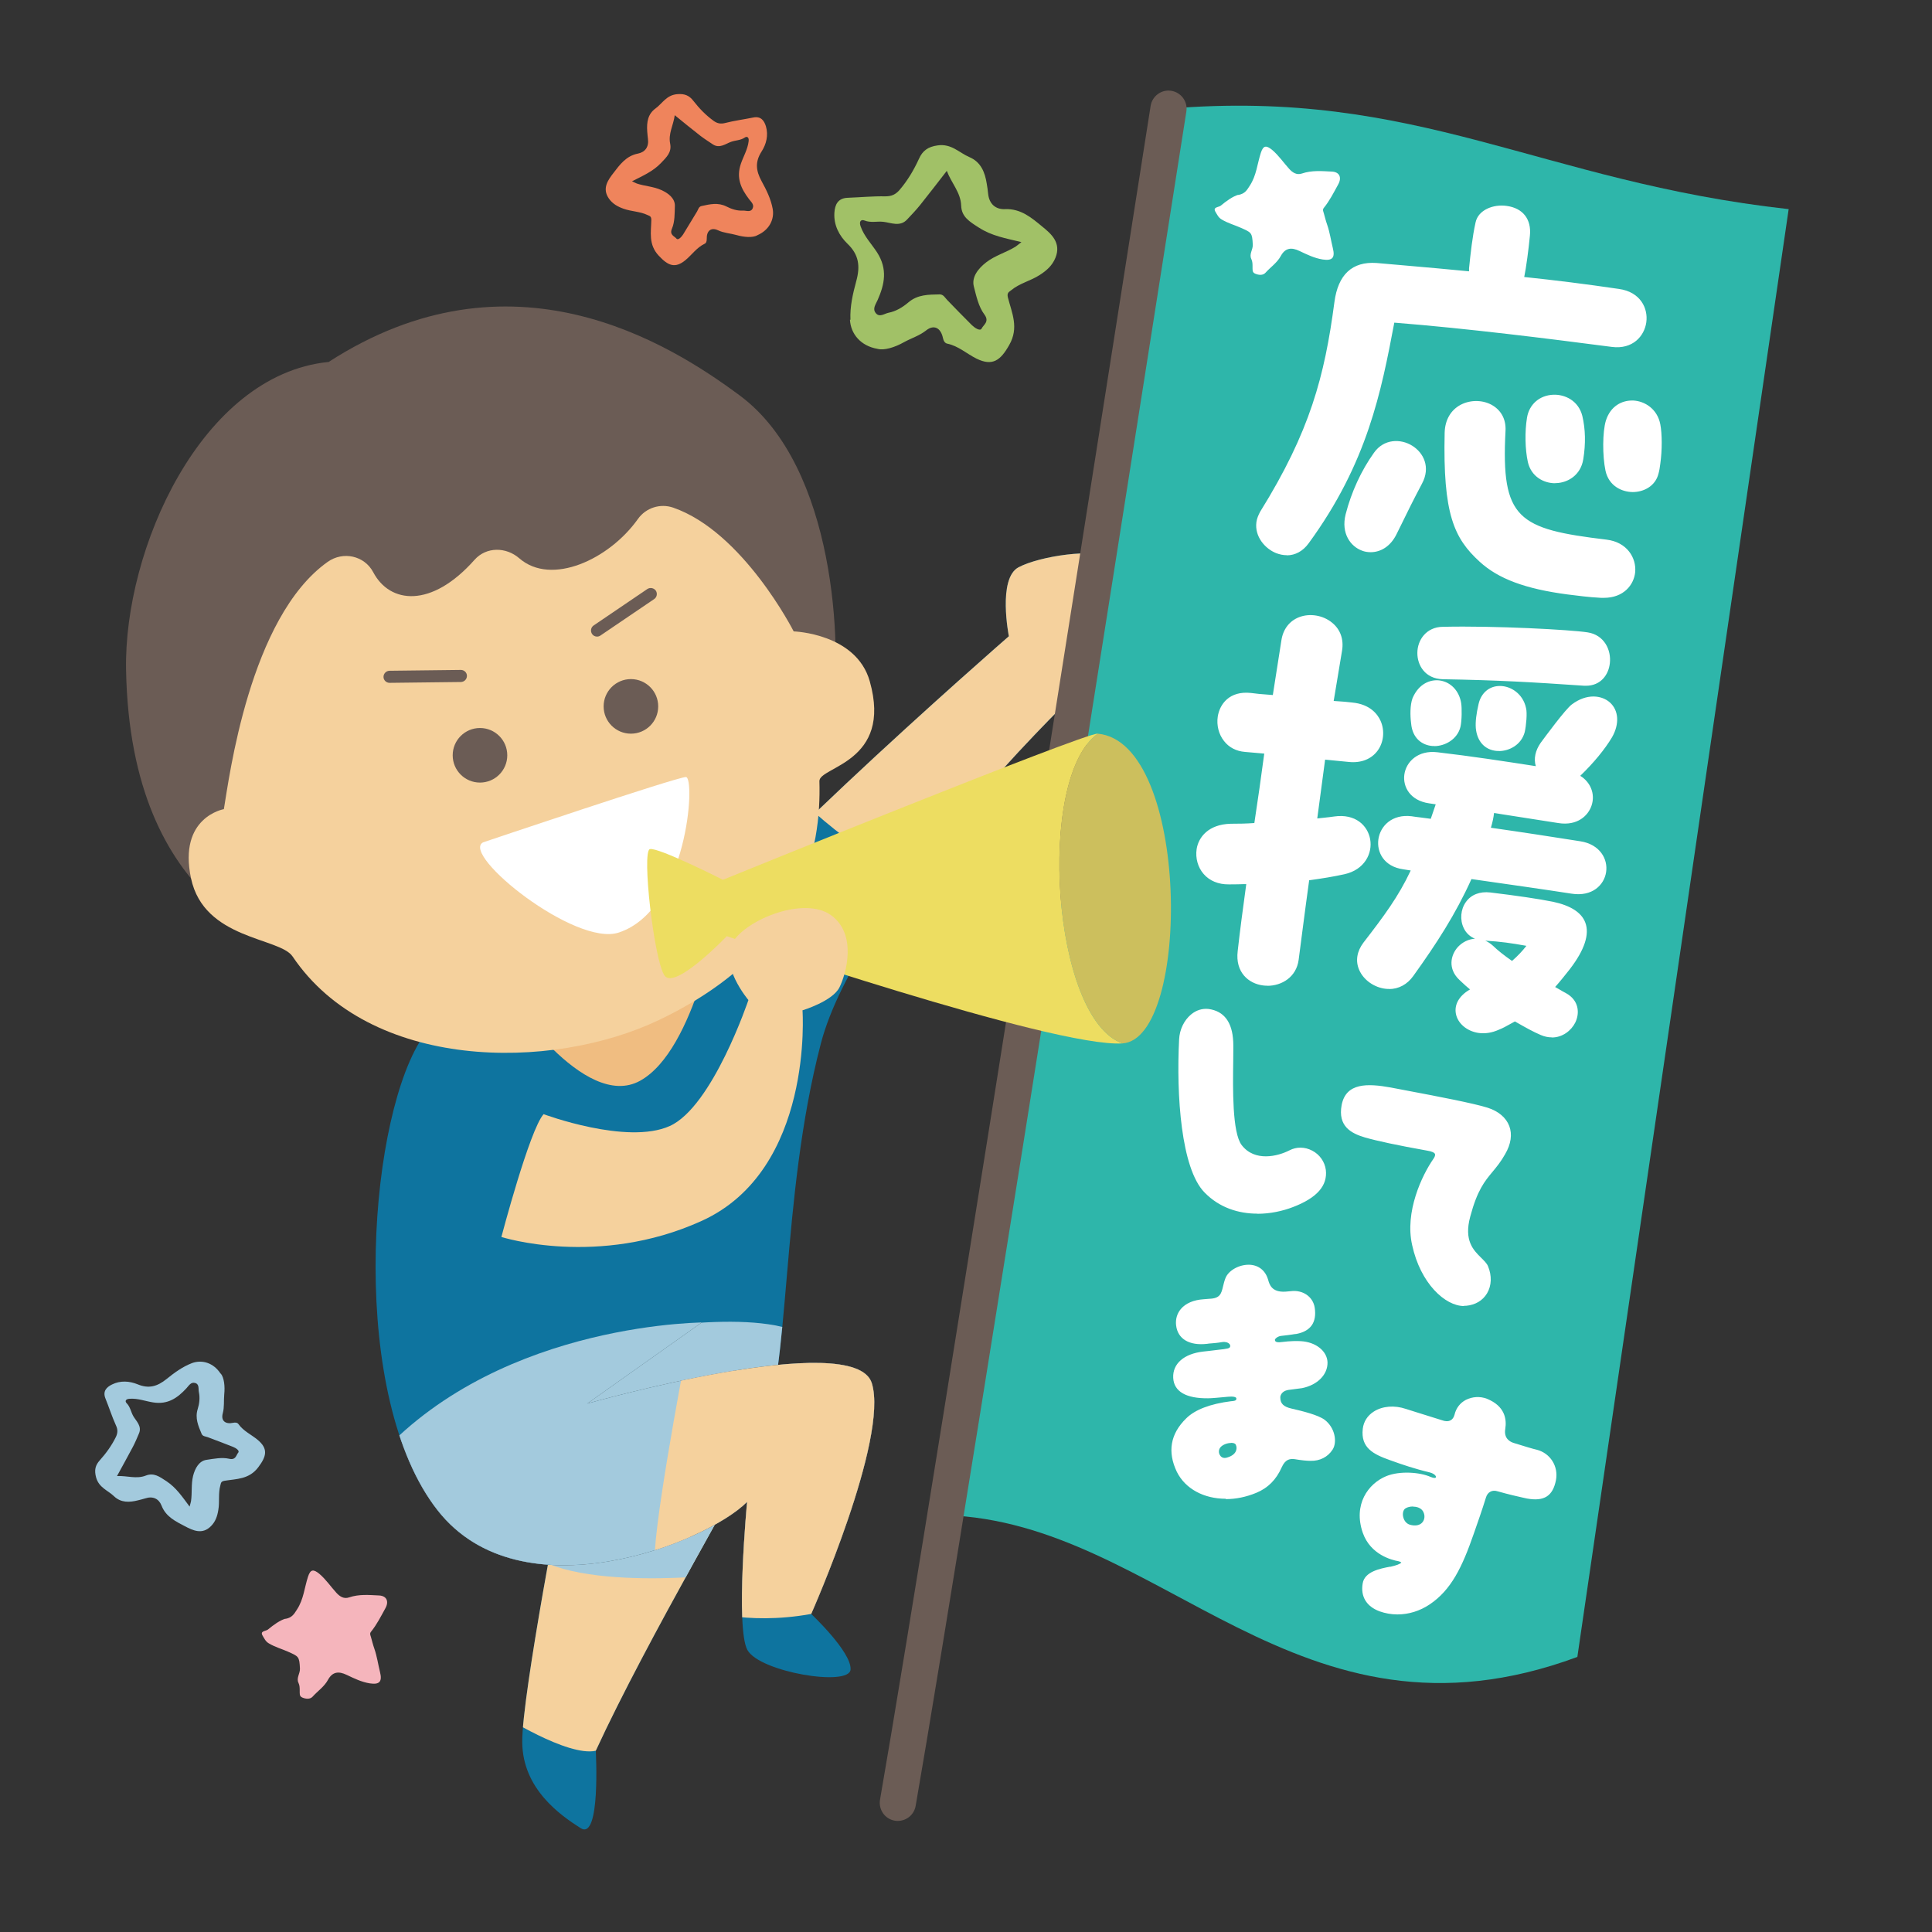 <svg viewBox="0 0 160 160" xmlns="http://www.w3.org/2000/svg" xmlns:xlink="http://www.w3.org/1999/xlink"><rect x="0" y="0" width="160" height="160" fill="#333333" stroke="none"/><clipPath id="a"><path d="m46.71 122.39s-3.5 18.01-3.46 21.89c.03 3.88 3.17 6.06 4.84 7.12 1.67 1.07 1.25-6.41 1.25-6.41 4.3-9.33 12.52-23.16 13.66-25.76 2.55-5.83 1.6-19.85 4.98-32.81 2.99-11.45 20.54-28.45 20.54-28.45s5.95-2.05 6.61-3.52-1.61-7.39-3.02-8.24-6.01-.16-7.76.77-.8 5.71-.8 5.71-26.75 23.29-28.11 28.29-13.12 24.16-13.12 24.16l4.4 17.25z"/></clipPath><clipPath id="b"><path d="m48.63 116.24s22.15-6.29 23.57-1.69-5.02 19.11-5.02 19.11 3.35 3.15 3.26 4.6-7.52.22-8.54-1.61c-1.01-1.82-.03-12.27-.03-12.27-3.35 3.39-18.7 9.51-25.62.71-7.34-9.33-5.87-31.45-1.54-38.74s29.53-8.11 29.53-8.11l-.55 27.33"/></clipPath><clipPath id="c"><path d="m48.63 116.24s22.15-6.29 23.57-1.69-5.02 19.11-5.02 19.11 3.35 3.15 3.26 4.6-7.52.22-8.54-1.61c-1.01-1.82-.03-12.27-.03-12.27-3.35 3.39-18.7 9.51-25.62.71-7.34-9.33-5.87-31.45-1.54-38.74s29.53-8.11 29.53-8.11l-.55 27.33"/></clipPath><path d="m46.71 122.39s-3.5 18.01-3.46 21.89c.03 3.88 3.17 6.06 4.84 7.12 1.67 1.07 1.25-6.41 1.25-6.41 4.3-9.33 12.52-23.16 13.66-25.76 2.55-5.83 1.6-19.85 4.98-32.81 2.99-11.45 20.54-28.45 20.54-28.45s5.95-2.05 6.61-3.52-1.61-7.39-3.02-8.24-6.01-.16-7.76.77-.8 5.71-.8 5.71-26.75 23.29-28.11 28.29-13.12 24.16-13.12 24.16l4.4 17.25z" fill="#0e749f"/><g clip-path="url(#a)"><path d="m41.52 142s5.47 3.51 7.82 2.99 10.15-1.67 10.15-1.67l5.88-25.43-21.91 6.44-1.93 17.67z" fill="#f5d19d"/><path d="m50.64 110.48s10.97-2.2 15.52-.13.05 11.45.05 11.45l-6.7 8.63s-15.18 1.69-16.68-3.3 7.81-16.65 7.81-16.65z" fill="#a3cadd"/><path d="m63.84 63.63s4.14 5.11 10.66 8.64c15.19 8.22 24.1-15.98 35.65-25.9l-6.4-15.08-10.57 5.17-29.35 27.17z" fill="#f5d19d"/></g><path d="m96.78 9s-11.38 72.45-18.5 116.48c17.93.55 29.12 20.34 52.35 11.74l17.5-119.9c-20.65-2.29-30.69-10.04-51.35-8.32z" fill="#2eb6aa"/><g fill="#fff"><path d="m100.08 83.69c1.23.17 1.85 1.04 1.93 2.58.07 1.54-.34 7.26.72 8.64s2.93 1.08 4.1.47c1.19-.61 2.66.19 2.84 1.52.16 1.31-.79 2.23-2.63 2.94-2.29.87-5.24.85-7.21-1.17-1.97-2-2.29-8.26-2.06-12.59.07-1.34 1.08-2.54 2.3-2.4z"/><path d="m104.13 100.51c-1.54 0-3.14-.48-4.38-1.76-1.94-1.98-2.34-8.07-2.1-12.68.04-.81.41-1.57.98-2.05.44-.37.95-.52 1.47-.46 1.27.18 1.95 1.08 2.03 2.7.02.36 0 .96 0 1.65-.03 2.2-.09 5.89.7 6.92 1.08 1.41 2.99.93 3.95.44.59-.31 1.28-.3 1.89.02.62.32 1.04.92 1.13 1.6.15 1.3-.73 2.31-2.71 3.07-.88.34-1.91.56-2.96.56zm-4.26-16.71c-.39 0-.76.14-1.09.42-.52.43-.85 1.13-.89 1.87-.24 4.56.15 10.57 2.03 12.49 2.01 2.07 4.97 1.95 7.07 1.14 1.88-.73 2.69-1.62 2.55-2.81-.08-.6-.46-1.12-1-1.41-.54-.28-1.14-.29-1.66-.02-1.37.72-3.22.84-4.26-.5-.84-1.09-.78-4.69-.75-7.07 0-.69.02-1.28 0-1.64-.07-1.5-.67-2.3-1.82-2.46-.06 0-.13-.01-.19-.01z"/><path d="m113.07 94.09c-.95-.28-2.17-.78-1.85-2.55.35-1.79 2.14-1.67 3.9-1.34 1.74.34 6.6 1.2 8.03 1.67 1.52.49 2.44 1.82 1.37 3.65-1.05 1.86-2.01 1.86-2.9 5.2-.76 2.81 1.12 3.37 1.48 4.19.61 1.43-.09 2.96-1.72 3.11-1.53.12-3.61-1.72-4.31-4.93-.58-2.53.63-5.46 1.74-7.05.36-.52.1-.75-.6-.87-1.41-.25-3.78-.7-5.14-1.08z"/><path d="m121.24 108.16c-1.56 0-3.6-1.87-4.29-5.04-.63-2.75.81-5.79 1.76-7.15.12-.17.16-.31.13-.4-.05-.12-.27-.22-.65-.28-2.46-.44-4.14-.8-5.15-1.09-1.14-.34-2.26-.92-1.93-2.69.36-1.86 2.16-1.79 4.05-1.45.37.07.88.17 1.47.28 2.17.41 5.44 1.03 6.58 1.4.88.28 1.52.82 1.78 1.51.26.68.15 1.49-.34 2.33-.36.64-.71 1.06-1.05 1.47-.65.78-1.26 1.52-1.84 3.7-.54 1.99.26 2.78.91 3.42.24.24.46.45.56.69.33.79.3 1.61-.08 2.25-.36.6-.97.96-1.74 1.03-.05 0-.1 0-.15 0zm-8.14-14.19c1 .29 2.68.64 5.13 1.08.49.08.74.21.83.43.07.18.02.38-.15.64-.93 1.33-2.34 4.28-1.72 6.95.67 3.04 2.58 4.84 4.04 4.84h.14c.68-.06 1.23-.39 1.54-.91.35-.58.37-1.32.07-2.03-.08-.2-.28-.39-.5-.61-.66-.65-1.56-1.53-.98-3.66.6-2.24 1.23-3 1.89-3.8.33-.4.67-.81 1.02-1.43.45-.77.56-1.5.33-2.11-.24-.62-.81-1.1-1.62-1.36-1.12-.37-4.39-.98-6.55-1.39-.59-.11-1.1-.21-1.47-.28-2.03-.38-3.45-.31-3.76 1.25-.29 1.57.67 2.08 1.76 2.4z"/><path d="m110.24 119.95c-.36.57-.96.9-1.72.88-.35 0-.86-.06-1.31-.13-.54-.07-.92.11-1.2.76-.29.65-.83 1.53-2.03 2.04-2.52 1.04-5.35.44-6.4-1.66-.89-1.84-.32-3.23.74-4.28.89-.89 2.5-1.25 3.67-1.4.21-.02.55-.03.52-.35 0-.32-.54-.3-.79-.27-.76.07-1.38.13-1.68.13-1.46.02-2.69-.35-2.76-1.57s1.03-1.9 2.38-2.05c.34-.03.98-.11 1.72-.2.23-.04.67-.04.63-.43-.01-.16-.25-.49-.84-.38-.55.1-.99.09-1.21.13-1.28.14-2.29-.28-2.42-1.42s.77-1.94 2.15-2.02c.14-.01.3-.03.48-.04 1.29-.05 1.08-.84 1.43-1.77.39-1.05 2.73-1.73 3.29.05.1.36.27 1.2 1.56 1.13.18-.02.34-.03.46-.04.96-.11 1.73.42 1.85 1.26.17 1.14-.3 1.81-1.41 2.03-.23.02-.64.1-1.14.15-.51.02-.75.35-.74.46.01.14.06.41.72.3.71-.09 1.26-.09 1.54-.07 1.09.06 2.05.69 2.09 1.64.01.92-.76 1.76-2.01 2.01-.23.02-.64.08-1.14.15-.64.1-.78.58-.76.76 0 .67.5.9 1.02 1.02.87.2 2.18.52 2.7.91.85.64.97 1.76.63 2.3zm-7.78-.33c-.15-.4-1.11-.29-1.49.16s-.03 1.21.58 1.08c.93-.22 1.08-.84.9-1.24z"/><path d="m101.5 124.12c-1.77 0-3.33-.8-4.04-2.23-.79-1.65-.54-3.14.77-4.42.72-.72 1.98-1.21 3.74-1.43h.04c.11-.01.29-.03.35-.1 0 0 .03-.04.03-.11 0-.04-.01-.07-.04-.09-.05-.04-.19-.11-.62-.07-.77.07-1.38.13-1.68.13-1.83.02-2.83-.56-2.89-1.69-.06-1.17.89-2 2.49-2.18.27-.03.74-.08 1.28-.15l.43-.05s.07-.01.11-.02c.3-.04.43-.09.41-.28 0-.03-.03-.11-.12-.18s-.27-.15-.58-.1c-.33.06-.61.08-.84.1-.15.01-.28.02-.37.04-1.49.17-2.44-.41-2.57-1.53-.06-.51.08-.98.39-1.35.4-.48 1.07-.76 1.88-.81.13-.01.29-.03.48-.04.89-.03.99-.41 1.14-1.04.05-.2.1-.42.19-.65.23-.63 1.09-1.13 1.92-1.13h.05c.75.02 1.32.45 1.55 1.18l.02.06c.11.39.29 1.05 1.42.99l.45-.04c1.01-.13 1.85.46 1.99 1.37.18 1.21-.33 1.94-1.51 2.17-.1 0-.22.03-.37.05-.22.03-.48.07-.79.1-.44.02-.62.28-.63.33 0 .06.02.11.07.15s.18.09.51.04c.71-.09 1.27-.09 1.57-.07 1.24.07 2.17.81 2.21 1.75.02 1.02-.83 1.88-2.11 2.14-.19.02-.48.06-.84.11l-.31.04c-.58.1-.66.52-.65.63 0 .5.27.76.92.91.92.21 2.21.53 2.75.93.86.65 1.06 1.84.66 2.47-.4.62-1.06.95-1.83.93-.29 0-.74-.04-1.32-.14-.43-.05-.78.04-1.07.69-.45 1.01-1.13 1.7-2.1 2.1-.85.35-1.7.52-2.52.52zm.46-8.73c.21 0 .42.03.55.15.08.07.12.16.12.26.01.11-.02.21-.08.29-.13.15-.35.17-.52.18h-.04c-1.67.22-2.92.69-3.59 1.37-1.22 1.2-1.46 2.59-.72 4.14.99 1.97 3.67 2.66 6.24 1.6.9-.38 1.55-1.02 1.97-1.97.29-.65.7-.91 1.33-.83.57.09 1.02.15 1.29.13h.07c.67 0 1.21-.29 1.55-.82.29-.46.21-1.53-.6-2.13-.49-.37-1.75-.68-2.65-.89-.48-.11-1.13-.34-1.12-1.14-.02-.23.16-.77.87-.88l.31-.04c.37-.05.66-.09.84-.11 1.14-.23 1.91-.99 1.9-1.89-.04-.92-1.02-1.46-1.98-1.51-.29-.02-.84-.01-1.52.07-.32.05-.55.02-.7-.09-.14-.11-.16-.27-.16-.33 0-.11.07-.22.12-.27.08-.09.31-.3.74-.32.29-.03.55-.07.77-.1.15-.02.27-.04.37-.05 1.03-.2 1.46-.82 1.3-1.88-.12-.79-.82-1.26-1.71-1.16l-.46.04c-.05 0-.11 0-.16 0-1.2 0-1.42-.82-1.52-1.17v-.05c-.28-.85-.95-1-1.33-1.01h-.04c-.73 0-1.49.44-1.69.97-.08.22-.13.43-.18.63-.16.64-.29 1.19-1.36 1.23-.18.02-.34.03-.48.04-.74.04-1.35.3-1.7.72-.27.32-.38.72-.33 1.17.16 1.39 1.65 1.38 2.28 1.31.09-.02.22-.03.39-.04.22-.02.5-.04.82-.09.39-.07.64.04.77.14.12.1.21.23.22.35.04.45-.39.51-.63.55-.04 0-.07 0-.11.02l-.44.05c-.54.07-1.01.12-1.29.15-1.14.12-2.33.69-2.27 1.92.06 1.2 1.39 1.46 2.54 1.46h.09c.29 0 .93-.06 1.67-.13.08 0 .17-.01.25-.01zm-.53 5.61c-.25 0-.48-.13-.62-.36-.18-.3-.15-.68.07-.94.3-.35.87-.5 1.25-.44.23.04.38.15.45.31.1.24.1.51-.02.75-.11.22-.37.52-.97.66-.05.01-.11.02-.16.02zm.52-1.5c-.3 0-.68.13-.88.36-.17.21-.15.48-.04.65.05.09.2.28.51.22.4-.1.68-.28.8-.53.08-.17.09-.37.01-.54-.04-.11-.18-.15-.26-.16-.04 0-.09-.01-.14-.01z"/><path d="m126.47 123.99c-.36-.09-1.27-.27-2.4-.59-.6-.18-1 .11-1.14.59-.32 1.06-.69 2.08-1.01 2.99-1.02 2.94-1.93 4.66-3.6 5.79-1.48.99-3.01.93-4.02.55-.99-.38-1.49-1.13-1.32-2.16.14-.92 1.44-1.15 2.21-1.3.57-.12.82-.23.95-.36.16-.14-.08-.29-.31-.33-.73-.13-2.27-.62-2.85-2.27-.81-2.32.46-3.95 1.87-4.54 1.07-.44 2.68-.34 3.57.06.26.1.55.17.62-.05.05-.18-.18-.44-.6-.55-1.44-.34-2.65-.79-3.3-1.01-1.48-.52-2.33-1.05-2.16-2.47s1.84-2.06 3.41-1.53c.51.15 1.65.53 3.03.95.3.12.95.19 1.16-.56.31-1.23 1.59-1.58 2.52-1.23 1.24.5 1.59 1.4 1.44 2.37-.15.89.47 1.21.78 1.3.92.28 1.63.5 1.92.56 1.12.29 1.69 1.34 1.5 2.36-.25 1.27-.92 1.67-2.27 1.43zm-8.48 1.17c-.3-.67-1.42-.63-1.78-.26-.34.4-.13 1.31.51 1.48 1.11.32 1.59-.55 1.27-1.23z"/><path d="m115.72 133.7c-.51 0-1-.09-1.48-.26-1.08-.41-1.57-1.22-1.39-2.3.15-.99 1.46-1.24 2.25-1.39h.06c.47-.11.76-.21.89-.34 0-.02-.1-.09-.25-.12-.53-.09-2.3-.53-2.94-2.35-.81-2.34.44-4.07 1.94-4.69 1.13-.46 2.79-.33 3.67.06.27.11.38.09.41.07.01 0 .03-.02.04-.05 0-.02 0-.05-.02-.09-.05-.1-.22-.23-.49-.3-1.26-.3-2.33-.67-3.03-.92l-.28-.1c-1.34-.48-2.43-1-2.24-2.6.07-.59.39-1.09.91-1.42.72-.46 1.71-.54 2.66-.22.18.06.45.14.79.25.58.18 1.36.43 2.24.7.19.07.45.11.66 0 .16-.08.28-.24.34-.48.13-.54.46-.97.94-1.22.53-.27 1.18-.31 1.74-.09 1.49.6 1.65 1.69 1.52 2.5-.13.78.38 1.06.7 1.16.87.27 1.62.5 1.91.56 1.12.29 1.8 1.37 1.59 2.51-.26 1.33-.98 1.79-2.41 1.53-.08-.02-.19-.04-.32-.07-.45-.1-1.2-.27-2.08-.52-.24-.08-.46-.07-.63.03-.17.09-.29.25-.36.48-.33 1.07-.7 2.11-1.01 3-.97 2.8-1.88 4.66-3.65 5.85-.82.55-1.75.83-2.66.83zm.79-11.5c-.56 0-1.14.08-1.61.28-1.4.58-2.56 2.2-1.8 4.38.58 1.64 2.12 2.08 2.75 2.19.19.04.41.14.46.3.01.05.02.15-.09.25-.17.16-.47.28-1.01.39h-.06c-.77.16-1.93.38-2.05 1.2-.16.96.27 1.66 1.23 2.03.46.18 2.12.66 3.91-.54 1.71-1.16 2.6-2.97 3.55-5.73.32-.89.69-1.92 1.01-2.99.09-.29.25-.51.48-.63s.51-.14.82-.04c.87.25 1.62.41 2.06.51.13.03.24.05.32.07 1.3.23 1.89-.14 2.12-1.33.19-1.02-.4-1.95-1.4-2.22-.3-.07-1.02-.29-1.93-.57-.25-.08-1.05-.41-.87-1.44.16-1.03-.31-1.81-1.37-2.23-.49-.19-1.08-.16-1.53.08-.29.15-.67.46-.82 1.06-.08.31-.24.52-.47.64-.35.18-.74.05-.85.01-.87-.27-1.65-.51-2.24-.7-.33-.11-.6-.19-.79-.25-.87-.29-1.8-.22-2.45.19-.46.29-.74.72-.8 1.24-.15 1.3.58 1.8 2.08 2.33l.28.1c.7.24 1.77.61 3.01.91.3.08.54.23.65.42.05.1.07.19.04.28s-.08.16-.17.2c-.14.07-.34.04-.62-.07-.47-.21-1.16-.34-1.86-.34zm.66 4.38c-.15 0-.31-.02-.48-.07-.33-.09-.59-.36-.71-.72-.11-.35-.06-.73.13-.96.23-.25.72-.36 1.17-.29.39.07.68.27.82.57.18.38.14.82-.12 1.12-.19.23-.48.35-.82.35zm-.16-1.82c-.29 0-.57.09-.7.23-.13.16-.17.44-.08.72.09.29.29.49.53.56.45.13.83.05 1.04-.2.19-.23.22-.56.08-.85-.14-.3-.46-.4-.63-.43-.08-.01-.16-.02-.23-.02z"/><path d="m115.36 26.59c-1.12 5.91-2.22 11.67-7.09 18.33-1.52 2.09-4.35.32-4.09-1.66.03-.27.15-.52.3-.81 4.33-6.97 5.4-11.6 6.16-17.4.31-2.4 1.59-3.25 3.36-3.13 2.84.25 5.41.48 7.79.71v-.39c.11-1.07.26-2.49.54-3.77.2-.94 1.35-1.41 2.42-1.28s1.99.84 1.83 2.34c-.12 1.19-.33 2.83-.5 3.54 2.87.3 5.47.64 7.98 1.01 3.28.47 2.65 4.97-.56 4.55-5.23-.68-12.03-1.53-18.14-2.02zm2.28 13.42c-.93 1.74-1.52 2.98-2.1 4.15-1.28 2.67-4.72 1.36-3.99-1.53.47-1.84 1.29-3.6 2.33-5.05 1.53-2.17 5.14-.14 3.76 2.43zm14.96 9.37c-1-.05-1.92-.17-2.76-.28-3.4-.44-5.66-1.24-7.22-2.69-2.18-1.99-2.99-4.12-2.85-10.58.1-3.4 4.96-3.19 4.79-.15-.38 7.33.94 8.24 8.47 9.14 3.21.38 2.99 4.78-.44 4.56zm-1.7-14.9c.25 1.04.29 2.21.08 3.54-.4 2.43-3.82 2.49-4.34.21-.22-1-.26-2.44-.07-3.62.39-2.36 3.77-2.38 4.33-.13zm6.48 3.91c-.04.31-.07.57-.14.8-.49 1.95-3.67 1.97-4.16-.23-.26-1.24-.24-3.18.03-4.07.73-2.35 3.83-1.95 4.27.29.16.84.15 2.15 0 3.22z"/><path d="m132.84 49.51c-.08 0-.16 0-.25 0-1.02-.05-1.95-.18-2.77-.28-3.5-.46-5.75-1.3-7.29-2.72-2.12-1.94-3.04-3.94-2.89-10.68.03-1.05.5-1.87 1.33-2.31.84-.44 1.92-.41 2.7.09.7.45 1.06 1.18 1.01 2.07-.38 7.32 1.03 8.13 8.36 9.01 1.7.2 2.48 1.5 2.38 2.68-.1 1.06-.95 2.14-2.59 2.14zm-10.58-16.06c-.4 0-.8.09-1.16.28-.75.39-1.17 1.14-1.2 2.09-.15 6.64.74 8.6 2.81 10.49 1.5 1.39 3.7 2.21 7.15 2.66.81.11 1.74.23 2.75.28 1.64.09 2.48-.88 2.57-1.91.1-1.06-.61-2.22-2.16-2.41-3.86-.46-6.04-.93-7.27-2.2-1.33-1.36-1.48-3.62-1.31-7.07.04-.79-.28-1.45-.9-1.85-.38-.24-.83-.36-1.29-.36zm-15.7 12.53c-.28 0-.58-.06-.87-.17-.93-.37-1.8-1.38-1.64-2.57.04-.31.17-.59.31-.86 4.13-6.64 5.34-11.23 6.15-17.36.3-2.28 1.47-3.38 3.49-3.24l2.18.19c1.94.17 3.77.33 5.48.5v-.25c.13-1.26.27-2.58.54-3.8.22-1.04 1.47-1.52 2.56-1.37 1.36.18 2.08 1.1 1.94 2.47-.11 1.15-.31 2.65-.47 3.42 2.58.27 5.07.58 7.85.99 1.78.25 2.42 1.61 2.26 2.76-.16 1.14-1.12 2.26-2.85 2.04-5.22-.68-11.97-1.53-18.02-2.01-1.08 5.7-2.22 11.61-7.09 18.27-.47.65-1.11 1-1.81 1zm7.12-23.96c-1.7 0-2.65 1-2.92 3.04-.81 6.17-2.03 10.78-6.18 17.45-.12.23-.25.5-.28.76-.12.93.52 1.92 1.49 2.31.9.36 1.79.08 2.38-.74 4.87-6.66 5.94-12.3 7.07-18.28l.02-.11h.11c6.08.5 12.89 1.35 18.14 2.03 1.55.21 2.43-.8 2.57-1.82.14-1.03-.44-2.25-2.05-2.48-2.82-.41-5.36-.73-7.98-1.01h-.14s.03-.15.03-.15c.17-.7.38-2.34.5-3.53.13-1.22-.52-2.04-1.72-2.2-.97-.13-2.09.28-2.28 1.18-.27 1.2-.41 2.52-.53 3.76l-.02.51h-.13c-1.75-.18-3.63-.35-5.61-.53l-2.17-.19c-.1 0-.2 0-.3 0zm-.17 23.71c-.25 0-.5-.04-.72-.13-.93-.34-1.75-1.42-1.35-3.01.48-1.86 1.29-3.62 2.35-5.1.82-1.16 2.21-1.17 3.16-.58.94.58 1.55 1.78.81 3.15-.71 1.34-1.23 2.39-1.68 3.32-.14.28-.28.56-.41.83-.52 1.08-1.37 1.52-2.15 1.52zm2.09-8.96c-.58 0-1.18.25-1.61.87-1.04 1.45-1.84 3.18-2.31 5.01-.36 1.44.34 2.4 1.2 2.71.83.3 1.94.02 2.56-1.27.13-.27.27-.55.41-.83.46-.93.98-1.99 1.69-3.33.66-1.23.11-2.3-.72-2.82-.35-.22-.78-.35-1.21-.35zm19.63 3.98h-.03c-.86-.01-1.96-.48-2.24-1.77-.26-1.24-.25-3.21.03-4.14.39-1.24 1.35-1.67 2.16-1.67h.12c.93.05 1.98.68 2.23 1.97.15.8.16 2.11 0 3.26-.04.31-.08.58-.15.82-.26 1.06-1.25 1.53-2.13 1.53zm-.08-7.33c-.72 0-1.58.39-1.92 1.5-.27.89-.28 2.8-.02 4.01.26 1.15 1.24 1.57 2 1.58h.03c.78 0 1.65-.41 1.89-1.35.07-.22.1-.48.14-.78l.12.02-.12-.02c.15-1.13.15-2.41 0-3.18-.23-1.16-1.17-1.72-2-1.77-.04 0-.07 0-.11 0zm-6.36 6.6c-.94 0-1.98-.54-2.26-1.76-.23-1.05-.26-2.52-.07-3.67.18-1.1 1.03-1.85 2.17-1.9.97-.04 2.09.49 2.41 1.75.26 1.09.29 2.3.08 3.59-.21 1.33-1.29 1.95-2.25 1.98-.02 0-.05 0-.07 0zm-.06-7.08s-.06 0-.09 0c-.77.03-1.73.49-1.93 1.69-.18 1.11-.15 2.55.07 3.57.25 1.09 1.18 1.57 2.01 1.57h.07c.8-.03 1.81-.5 2.01-1.77.2-1.26.17-2.44-.08-3.49-.27-1.09-1.21-1.56-2.06-1.56z"/><path d="m111.31 72.27c-1.05.23-2.05.38-3 .51-.35 2.48-.63 4.77-.89 6.68-.37 2.9-5.22 2.77-4.8-.67.2-1.76.46-3.71.73-5.69-.51 0-1.06.03-1.6.02-1.84.03-2.74-1.44-2.53-2.77.16-1.03 1-1.95 2.69-2 .7 0 1.41-.01 2.08-.07.31-2.02.59-4.04.86-5.98l-1.73-.15c-1.62-.14-2.33-1.57-2.14-2.79.17-1.06 1.02-2.02 2.63-1.85.27.04.99.12 1.92.18l.72-4.64c.49-3.16 5.3-2.29 4.78.82-.22 1.41-.48 2.81-.71 4.29.77.04 1.35.09 1.65.14 3.54.32 3.11 5.04-.26 4.67l-2.07-.21-.69 5.15c.52-.08 1.07-.11 1.55-.19 3.39-.48 3.96 3.85.81 4.53zm10.5.39c-1.26 2.8-2.76 5.18-4.85 8.09-1.8 2.53-5.87-.1-3.96-2.6 1.86-2.4 3-3.98 4-6.16l-.8-.12c-3.01-.43-2.37-4.54.68-4.14.49.08 1.07.13 1.68.22l.5-1.44-.69-.11c-3.01-.43-2.4-4.35.66-3.99 2.83.32 5.61.76 8.35 1.18-.26-.59-.18-1.31.31-2.02.74-1.01 2.11-2.83 2.56-3.15 2.2-1.64 4.53.16 3.15 2.56-.63 1.07-1.64 2.24-2.73 3.28 2.06 1.06 1.18 4.2-1.6 3.76l-5.44-.85c-.03.46-.15.95-.31 1.47 2.78.39 5.64.84 7.54 1.14 1.56.24 2.2 1.39 2.04 2.42s-1.12 1.93-2.72 1.68c-2.09-.33-5.33-.79-8.38-1.23zm-.91-14.4c.06.36.05 1.41-.06 1.9-.45 1.88-3.66 2.24-3.85-.29-.09-.68-.08-1.49.12-2.01.92-2.16 3.46-1.68 3.8.4zm-1.41-6.22c4.34-.1 10.64.25 11.97.46 2.47.39 2.29 4.33-.26 4.17-4.51-.31-7.18-.46-11.72-.54-2.68-.07-2.6-4.07.01-4.09zm6.76 6.63c.1.37.01 1.4-.11 1.93-.48 1.83-3.58 2.21-3.81-.32-.05-.67.11-1.46.23-1.95.48-2.11 3.26-1.67 3.69.34zm1.41 26.95c-.73-.31-1.45-.73-2.2-1.16-.47.24-.9.52-1.4.72-.59.26-1.14.33-1.64.25-1.71-.27-2.62-2.2-.69-3.34l.21-.12c-.38-.29-.72-.62-1.03-.9-1.8-1.68.76-4.36 2.63-2.63.47.46 1.07.91 1.67 1.31.5-.43.96-.9 1.4-1.5-1.4-.26-2.28-.39-3.86-.48-2.36-.13-2.21-4.05.62-3.72 1.07.13 3.48.43 5.18.77 2.9.61 3.65 2.32 1.35 5.35-.44.55-.87 1.11-1.34 1.62.39.22.71.42 1.04.59 2.08 1.14.24 4.21-1.95 3.24z"/><path d="m128.5 85.91c-.28 0-.58-.06-.89-.19-.66-.28-1.29-.64-1.96-1.02l-.19-.11c-.14.07-.27.15-.4.22-.3.17-.61.34-.94.47-.58.26-1.15.34-1.7.26-.95-.15-1.7-.79-1.85-1.59-.14-.75.26-1.47 1.12-1.98l.05-.03c-.26-.21-.5-.43-.71-.63l-.17-.16c-.97-.91-.74-2.06-.11-2.74.36-.38.86-.64 1.4-.67-.41-.17-.74-.47-.93-.88-.33-.68-.26-1.55.18-2.16.43-.61 1.15-.89 2.02-.79 2.24.27 3.99.53 5.19.77 1.46.31 2.37.89 2.68 1.73.36.96-.06 2.25-1.26 3.82l-.03.04c-.39.49-.79 1-1.21 1.47.12.07.24.14.35.2.19.11.37.22.55.31 1.07.59 1.15 1.64.77 2.43-.34.68-1.07 1.24-1.93 1.24zm-3.03-1.61.31.18c.66.38 1.29.74 1.93 1.01 1.1.49 2.09-.1 2.49-.92.31-.63.32-1.55-.66-2.09-.18-.09-.36-.2-.56-.32-.15-.09-.31-.18-.48-.28l-.14-.08.11-.12c.45-.49.89-1.04 1.3-1.57l.03-.04c1.14-1.5 1.55-2.7 1.22-3.58-.28-.76-1.12-1.29-2.5-1.57-1.2-.24-2.94-.5-5.17-.77-.78-.09-1.41.16-1.79.69-.38.54-.45 1.3-.16 1.91.26.53.74.85 1.35.88 1.53.09 2.4.22 3.88.49l.2.04-.12.16c-.41.55-.87 1.03-1.42 1.52l-.07.06-.08-.05c-.72-.48-1.27-.92-1.68-1.33-.92-.85-1.97-.56-2.55.07-.55.59-.76 1.59.09 2.38l.18.16c.26.24.54.5.84.73l.15.12-.38.21c-.76.45-1.12 1.07-1 1.71.13.69.81 1.26 1.64 1.39.5.08 1.03 0 1.57-.24.33-.13.63-.3.92-.46.16-.09.31-.17.47-.26l.06-.03zm-2.49-6.41c.23.1.45.24.67.44.39.38.91.79 1.57 1.25.46-.4.84-.8 1.19-1.25-1.28-.23-2.11-.35-3.43-.43zm-7.92 4.01c-.09 0-.19 0-.28-.01-.97-.1-1.86-.73-2.22-1.57-.32-.74-.19-1.53.35-2.25 1.7-2.2 2.9-3.81 3.92-5.98l-.63-.1c-1.61-.23-2.19-1.44-2.05-2.47.15-1.11 1.13-2.12 2.76-1.92.24.04.49.07.75.1s.54.07.83.11l.41-1.2-.54-.08c-1.6-.23-2.19-1.39-2.06-2.37.14-1.07 1.13-2.06 2.75-1.86 2.76.32 5.5.74 8.14 1.15-.19-.61-.04-1.3.4-1.93.34-.46 2.05-2.79 2.58-3.18 1.25-.94 2.48-.76 3.15-.17.74.66.81 1.79.18 2.89-.59.99-1.52 2.12-2.63 3.19.86.53 1.25 1.51.94 2.45-.27.83-1.16 1.72-2.77 1.46l-5.31-.83c-.04.36-.12.75-.26 1.22 2.6.37 5.18.77 7.4 1.12 1.63.25 2.31 1.48 2.14 2.56-.16 1.05-1.14 2.05-2.86 1.78-2.05-.32-5.21-.77-8.29-1.21-1.33 2.94-2.89 5.34-4.82 8.03-.5.7-1.21 1.08-2.01 1.08zm1.42-14.08c-1.27 0-1.96.86-2.08 1.73-.12.91.4 1.99 1.83 2.19l.96.15-.07.15c-1.04 2.27-2.27 3.92-4.01 6.18-.49.64-.6 1.35-.32 2 .33.76 1.14 1.33 2.01 1.42.83.09 1.56-.25 2.06-.96 1.94-2.71 3.51-5.11 4.83-8.07l.04-.09h.09c3.1.46 6.31.92 8.38 1.24 1.55.24 2.43-.65 2.57-1.58s-.4-2.04-1.94-2.28c-2.26-.35-4.89-.76-7.54-1.13l-.14-.02.04-.14c.18-.58.27-1.03.3-1.44v-.14s.14.02.14.02l5.44.85c1.45.22 2.25-.55 2.49-1.29s.03-1.72-.97-2.24l-.16-.08.13-.12c1.15-1.09 2.11-2.24 2.71-3.25.69-1.2.39-2.11-.13-2.58-.59-.52-1.69-.67-2.83.18-.39.28-1.6 1.86-2.53 3.12-.45.63-.56 1.32-.3 1.89l.09.21-.3-.05c-2.69-.42-5.47-.85-8.27-1.17-1.52-.18-2.36.73-2.48 1.65-.11.86.42 1.89 1.85 2.09l.83.13-.58 1.68-.1-.02c-.32-.05-.63-.09-.92-.12-.27-.03-.52-.06-.76-.1-.14-.02-.27-.03-.4-.03zm-11.52 13.81c-.12 0-.24 0-.36-.02-1.2-.15-2.31-1.09-2.1-2.84.19-1.72.44-3.58.71-5.55-.18 0-.37 0-.56.01-.3 0-.6.02-.9.01-.83.01-1.58-.29-2.07-.86-.48-.55-.69-1.32-.58-2.06.15-.98.97-2.05 2.81-2.1.62 0 1.32-.01 1.97-.06.29-1.9.56-3.8.82-5.75l-1.6-.14c-.72-.06-1.32-.37-1.73-.9-.44-.55-.63-1.31-.52-2.03.16-1.02.96-2.15 2.76-1.95.25.04.91.11 1.8.17l.71-4.53c.14-.93.67-1.61 1.47-1.92.89-.34 1.98-.16 2.73.46.69.56.98 1.39.82 2.33-.11.7-.23 1.4-.35 2.11-.11.67-.23 1.35-.34 2.04.69.04 1.23.09 1.53.13 1.51.14 2.12 1 2.35 1.51.36.8.27 1.77-.23 2.46-.52.72-1.39 1.06-2.41.95l-1.95-.19-.65 4.87c.18-.02.37-.04.56-.06.29-.03.57-.06.83-.1 1.78-.26 2.79.76 2.99 1.88.21 1.17-.46 2.53-2.13 2.9-.91.2-1.83.35-2.92.5-.2 1.42-.37 2.75-.54 4.04-.12.9-.23 1.75-.33 2.54-.19 1.45-1.41 2.16-2.59 2.16zm-1.63-8.67h.17l-.03.2c-.27 2-.53 3.89-.72 5.63-.21 1.69.88 2.44 1.88 2.56 1.15.14 2.49-.48 2.67-1.92.11-.79.22-1.64.33-2.54.17-1.32.35-2.68.55-4.14v-.09s.11-.01.11-.01c1.12-.14 2.07-.3 2.99-.5 1.52-.33 2.12-1.56 1.94-2.61-.18-1-1.08-1.91-2.71-1.68-.26.04-.56.07-.84.1-.24.03-.48.05-.71.08l-.16.02.72-5.44 2.19.22c.94.1 1.71-.2 2.18-.84.45-.63.54-1.5.21-2.21-.36-.79-1.12-1.27-2.15-1.37-.32-.05-.91-.1-1.65-.14h-.14s.02-.14.02-.14c.12-.74.24-1.47.36-2.18s.24-1.41.35-2.11c.14-.84-.12-1.59-.74-2.09-.68-.56-1.68-.72-2.48-.42-.72.27-1.19.89-1.32 1.72l-.74 4.75h-.11c-.96-.08-1.67-.15-1.93-.19-1.59-.18-2.34.83-2.49 1.75-.1.65.07 1.34.47 1.84.37.47.91.75 1.56.8l1.86.17-.02.13c-.28 2.03-.55 4.01-.86 5.99v.1s-.11 0-.11 0c-.69.05-1.43.06-2.08.07-1.43.04-2.39.75-2.57 1.89-.1.67.09 1.36.52 1.85.31.36.88.77 1.84.77h.21c.25 0 .49 0 .73-.01.23 0 .46-.01.69-.01zm20.8-10.77c-.06 0-.12 0-.17 0-.99-.08-1.64-.79-1.74-1.9-.04-.52.04-1.17.23-1.99.21-.92.89-1.49 1.76-1.49h.02c.88 0 1.9.64 2.15 1.83.11.41.01 1.47-.11 1.99-.28 1.05-1.27 1.57-2.14 1.57zm.08-5.14c-.76 0-1.33.48-1.52 1.29-.19.8-.26 1.42-.22 1.91.09.98.65 1.6 1.51 1.67.8.07 1.8-.43 2.05-1.38.12-.53.2-1.54.11-1.87-.22-1.07-1.13-1.63-1.91-1.64h-.02zm-5.42 4.73c-.06 0-.11 0-.17 0-.79-.06-1.66-.59-1.76-1.9-.08-.62-.09-1.49.12-2.06.52-1.22 1.49-1.56 2.22-1.47.93.11 1.65.86 1.81 1.89.06.37.06 1.43-.06 1.95-.25 1.03-1.27 1.6-2.17 1.6zm.2-5.21c-.61 0-1.35.34-1.77 1.33-.2.52-.19 1.35-.11 1.94.08.98.65 1.61 1.53 1.68.84.07 1.85-.44 2.07-1.41.11-.48.12-1.5.06-1.85-.15-.92-.78-1.59-1.6-1.69-.06 0-.13-.01-.19-.01zm12.37.22c-.05 0-.11 0-.16 0-4.38-.3-7.11-.46-11.72-.54-1.46-.04-2.11-1.16-2.1-2.18 0-1.06.74-2.15 2.11-2.16 4.29-.1 10.59.24 11.99.46 1.37.21 1.97 1.45 1.84 2.56-.1.94-.75 1.86-1.97 1.86zm-10.2-4.65c-.57 0-1.13 0-1.66.02-1.27.01-1.86 1-1.87 1.91 0 .91.57 1.9 1.86 1.93 4.61.09 7.34.24 11.73.54h.15c1.13 0 1.63-.87 1.72-1.64.11-.99-.42-2.09-1.64-2.28-1.23-.19-6.2-.48-10.29-.48z"/></g><path d="m74.36 150.8c-.09 0-.17 0-.26-.02-.82-.14-1.36-.92-1.22-1.74 4.25-24.38 22.22-139.07 22.41-140.27.13-.82.9-1.38 1.71-1.25.82.13 1.38.9 1.25 1.71-.19 1.21-18.17 115.92-22.42 140.33-.13.73-.76 1.24-1.48 1.24z" fill="#6b5c55"/><g clip-path="url(#b)" fill="#ef845c"><path d="m31.54 120.4c10.26-11.05 27.12-10.89 27.12-10.89l3.01 5.51-5.64 15.35s-22.28 7.55-24.49-9.97z"/><path d="m56.68 112.84s-2.86 14.95-2.43 16.9 3.63 3.5 3.63 3.5 3.79 1.42 9.3.42 11.29-21.3 11.29-21.3z"/></g><path d="m48.63 116.24s22.15-6.29 23.57-1.69-5.02 19.11-5.02 19.11 3.35 3.15 3.26 4.6-7.52.22-8.54-1.61c-1.01-1.82-.03-12.27-.03-12.27-3.35 3.39-18.7 9.51-25.62.71-7.34-9.33-5.87-31.45-1.54-38.74s29.53-8.11 29.53-8.11l-.55 27.33" fill="#0e749f"/><g clip-path="url(#c)"><path d="m31.54 120.4c10.26-11.05 27.12-10.89 27.12-10.89l3.01 5.51-5.64 15.35s-22.28 7.55-24.49-9.97z" fill="#a3cadd"/><path d="m56.68 112.84s-2.86 14.95-2.43 16.9 3.63 3.5 3.63 3.5 3.79 1.42 9.3.42 11.29-21.3 11.29-21.3z" fill="#f5d19d"/></g><path d="m42.01 82.3s6.34 9.76 10.99 7.21 6.52-14.12 6.52-14.12z" fill="#f0bd81"/><path d="m27.17 29.98c-10.5 1.08-16.92 15.51-16.73 25.5.37 19.74 12.82 22.86 16.36 24.23 3.54 1.36 21.45-9.34 28.68-12.37s12.69-3.66 13.46-8.6c.77-4.95.35-20.04-7.68-25.99-5.86-4.35-18.94-12.56-34.08-2.75z" fill="#6b5c55"/><path d="m65.74 52.29s5.17.16 6.29 4.13c1.91 6.75-4.2 7.06-4.17 8.27.16 5.6-1.32 14.06-13.28 19.78-8.97 4.28-23.97 4.2-30.35-5.26-1.07-1.59-7.33-1.38-8.41-6.47-1.08-5.08 2.72-5.73 2.72-5.73.43-2.52 2.11-15.88 8.6-20.48 1.27-.9 3.04-.52 3.77.86 1.37 2.6 4.81 3.01 8.39-1.03.97-1.09 2.61-1.08 3.71-.12 2.66 2.31 7.45.08 9.82-3.26.66-.93 1.85-1.31 2.92-.94 5.8 2.01 9.98 10.25 9.98 10.25z" fill="#f5d19d"/><circle cx="39.75" cy="62.55" fill="#6b5c55" r="2.26"/><path d="m39.98 69.77s16-5.4 16.82-5.42.16 11-5.56 12.88c-3.6 1.19-13.07-6.43-11.25-7.46z" fill="#fff"/><path d="m32.26 56.55c-.27 0-.5-.22-.5-.49 0-.28.22-.5.49-.51l5.92-.07c.27 0 .5.22.5.49 0 .28-.22.5-.49.51z" fill="#6b5c55"/><path d="m49.44 52.72c-.16 0-.32-.08-.41-.22-.15-.23-.1-.54.13-.7l4.45-3.02c.23-.15.54-.09.7.13.15.23.1.54-.13.7l-4.45 3.02c-.09.06-.18.09-.28.09z" fill="#6b5c55"/><circle cx="52.25" cy="58.5" fill="#6b5c55" r="2.26"/><path d="m90.91 60.76c-1.04-.1-31.04 12.1-31.04 12.1s-5.36-2.71-6.05-2.54.35 9.27 1.22 10.48 5.15-3.27 5.15-3.27 27.09 9.26 32.78 8.88c-5.85-2.03-7.17-22.02-2.05-25.65z" fill="#eddd61"/><path d="m90.91 60.76c-5.12 3.63-3.8 23.61 2.05 25.65 5.69-.38 5.61-24.95-2.05-25.65z" fill="#ccbf5d"/><path d="m41.52 102.45s2.34-8.9 3.5-10.18c0 0 6.91 2.58 10.45.98s6.51-10.43 6.51-10.43-2.48-2.93-1.27-4.84c1.22-1.9 5.93-3.76 8.11-2.19s1.27 4.84.7 5.98c-.57 1.15-3.06 1.9-3.06 1.9s.96 13.21-8.35 17.44c-8.59 3.9-16.59 1.33-16.59 1.33z" fill="#f5d19d"/><path d="m102.54 16.15c.58-.11.73-.42.96-.77.56-.85.62-1.82.92-2.73.2-.61.44-.64.94-.23.54.46.93 1.04 1.4 1.56.28.31.62.54 1.06.39.82-.28 1.65-.2 2.48-.16.64.03.84.5.52 1.07-.37.67-.71 1.35-1.19 1.94-.12.15-.04.29 0 .43.09.32.17.65.28.96.22.63.31 1.29.47 1.94.2.8-.04 1.06-.84.94-.69-.11-1.3-.41-1.91-.7-.7-.34-1.2-.25-1.56.41-.31.57-.85.92-1.27 1.39-.21.23-.56.2-.86.07-.26-.11-.2-.35-.21-.57 0-.22 0-.43-.1-.64-.2-.41.14-.77.12-1.19-.05-1-.1-1-1-1.4-.52-.23-1.07-.38-1.57-.68-.28-.16-.38-.41-.51-.62-.27-.43.25-.38.43-.53.48-.4.99-.76 1.45-.9z" fill="#fff"/><path d="m23.63 134.07c.58-.11.73-.42.96-.77.56-.85.62-1.82.92-2.73.2-.61.44-.64.94-.23.54.46.93 1.04 1.4 1.56.28.31.62.54 1.06.39.82-.28 1.65-.2 2.48-.16.64.03.84.5.52 1.07-.37.67-.71 1.35-1.19 1.94-.12.15-.04.29 0 .43.09.32.17.65.28.96.22.63.31 1.29.47 1.94.2.8-.04 1.06-.84.94-.69-.11-1.3-.41-1.91-.7-.7-.34-1.2-.25-1.56.41-.31.57-.85.92-1.27 1.39-.21.23-.56.2-.86.07-.26-.11-.2-.35-.21-.57 0-.22 0-.43-.1-.64-.2-.41.14-.77.12-1.19-.05-1-.1-1-1-1.4-.52-.23-1.07-.38-1.57-.68-.28-.16-.38-.41-.51-.62-.27-.43.25-.38.43-.53.48-.4.99-.76 1.45-.9z" fill="#f5b5bc"/><path d="m62.71 19.49c-.39.21-1.08.16-1.74-.03-.5-.14-1.02-.16-1.51-.39-.58-.27-.95.05-.93.71 0 .19-.04.35-.18.41-.65.31-1.05.91-1.58 1.35-.87.72-1.45.46-2.22-.37-.86-.92-.63-1.94-.61-2.95 0-.33-.15-.33-.31-.41-.62-.3-1.33-.29-1.98-.52-.48-.17-.91-.4-1.22-.84-.59-.84-.08-1.54.37-2.12.52-.68 1.05-1.42 2.03-1.61.6-.12.92-.56.83-1.22-.03-.2-.04-.41-.06-.62-.05-.74.04-1.43.69-1.9.57-.42.9-1.1 1.78-1.18.64-.06 1.02.12 1.35.55.49.63 1.03 1.19 1.68 1.66.29.21.57.27.94.18.77-.2 1.57-.3 2.35-.46.61-.12.89.24 1.04.73.22.75.03 1.48-.36 2.09-.55.86-.47 1.58 0 2.45.39.71.77 1.47.92 2.29.16.87-.28 1.76-1.27 2.19zm-10.4-4.49c.23.1.32.16.43.2.66.22 1.37.24 2.03.54.61.27 1.14.71 1.12 1.32-.02.62 0 1.31-.24 1.87-.23.53.21.63.37.83.14.17.42-.14.55-.34.39-.63.77-1.28 1.16-1.91.1-.17.13-.4.38-.45.69-.15 1.35-.31 2.05.04.41.21.88.37 1.37.34.27-.01.64.17.8-.18.15-.32-.12-.53-.3-.77-.66-.87-1.08-1.75-.67-2.94.21-.61.56-1.18.64-1.86.04-.34-.15-.42-.32-.3-.35.24-.77.22-1.15.36-.44.16-.94.57-1.49.21-.34-.23-.69-.45-1.02-.7-.71-.55-1.4-1.12-2.14-1.72-.11.83-.55 1.53-.38 2.36.14.7-.28 1.1-.76 1.6-.67.7-1.49 1.05-2.41 1.52z" fill="#ef845c"/><path d="m18.29 113.76c.27.34.35 1.04.28 1.72-.05.52.02 1.04-.12 1.56-.17.62.21.93.86.79.18-.04.35-.02.44.11.42.59 1.08.87 1.61 1.32.86.73.71 1.35.03 2.25-.76 1.01-1.8.96-2.79 1.12-.32.05-.3.21-.35.38-.19.67-.05 1.36-.17 2.04-.08.5-.23.96-.61 1.34-.72.73-1.5.35-2.15.01-.76-.4-1.58-.78-1.94-1.71-.22-.57-.72-.81-1.35-.6-.2.06-.4.11-.6.16-.71.18-1.42.21-1.99-.34-.51-.49-1.24-.7-1.48-1.55-.17-.62-.06-1.02.3-1.42.53-.59.99-1.23 1.34-1.94.15-.32.17-.61 0-.96-.33-.73-.57-1.49-.87-2.23-.23-.58.07-.92.54-1.15.7-.35 1.45-.29 2.12-.02.94.39 1.64.18 2.41-.44.63-.51 1.31-1.01 2.09-1.31.83-.31 1.79-.04 2.38.87zm-2.59 11.02c.06-.24.1-.35.12-.46.1-.69 0-1.4.17-2.09.16-.64.5-1.24 1.1-1.33.61-.09 1.29-.23 1.89-.09.56.13.58-.32.75-.51.14-.17-.21-.39-.44-.48-.69-.28-1.39-.53-2.09-.8-.19-.07-.42-.06-.51-.29-.27-.65-.55-1.28-.32-2.03.14-.44.2-.93.1-1.41-.06-.27.06-.66-.32-.76-.34-.09-.5.21-.71.44-.74.8-1.54 1.37-2.77 1.17-.64-.1-1.26-.35-1.94-.3-.35.02-.39.22-.24.37.3.3.35.72.55 1.07.24.41.73.83.47 1.43-.16.38-.32.76-.51 1.12-.42.79-.85 1.57-1.31 2.41.84-.04 1.6.27 2.39-.04.66-.26 1.13.09 1.71.47.81.54 1.3 1.28 1.92 2.11z" fill="#a3cadd"/><path d="m70.43 26.48c-.05-1.09.2-2.16.48-3.19.34-1.24.23-2.19-.73-3.11-.68-.66-1.14-1.53-1.08-2.55.04-.68.29-1.22 1.1-1.25 1.04-.04 2.09-.14 3.13-.12.51 0 .84-.16 1.15-.51.68-.79 1.2-1.67 1.63-2.61.29-.64.72-.99 1.55-1.1 1.14-.16 1.77.61 2.62.97.96.41 1.29 1.26 1.44 2.21.04.27.09.53.11.8.08.87.62 1.34 1.42 1.3 1.3-.05 2.2.73 3.06 1.44.74.6 1.6 1.34 1.1 2.58-.26.65-.74 1.07-1.3 1.43-.75.49-1.66.68-2.36 1.26-.18.15-.38.2-.28.61.33 1.28.93 2.5.11 3.93-.72 1.28-1.38 1.78-2.71 1.13-.81-.4-1.5-1.05-2.42-1.24-.2-.04-.31-.23-.36-.47-.18-.85-.75-1.14-1.4-.62-.56.44-1.21.63-1.81.96-.78.44-1.65.71-2.21.56-1.4-.24-2.22-1.25-2.28-2.41zm10.62-7.64c-.76-.49-1.42-.88-1.45-1.81-.04-1.1-.8-1.85-1.19-2.88-.77.99-1.48 1.92-2.21 2.83-.34.42-.71.81-1.08 1.2-.58.63-1.34.26-1.96.19-.52-.06-1.05.1-1.57-.11-.26-.1-.47.05-.32.48.29.83.91 1.46 1.37 2.17.88 1.38.62 2.63.04 3.94-.16.36-.44.71-.16 1.07.31.4.72.05 1.07-.02.62-.12 1.17-.46 1.63-.85.78-.67 1.68-.65 2.6-.67.32 0 .44.28.62.46.68.7 1.35 1.4 2.05 2.09.23.22.68.53.81.27.14-.3.67-.56.22-1.16-.48-.64-.67-1.53-.87-2.31-.2-.77.34-1.48 1.03-2.01.74-.57 1.64-.81 2.42-1.29.12-.08.23-.18.49-.38-1.32-.32-2.46-.51-3.52-1.2z" fill="#a1c167"/><path d="m0 0h160v160h-160z" fill="none"/></svg>